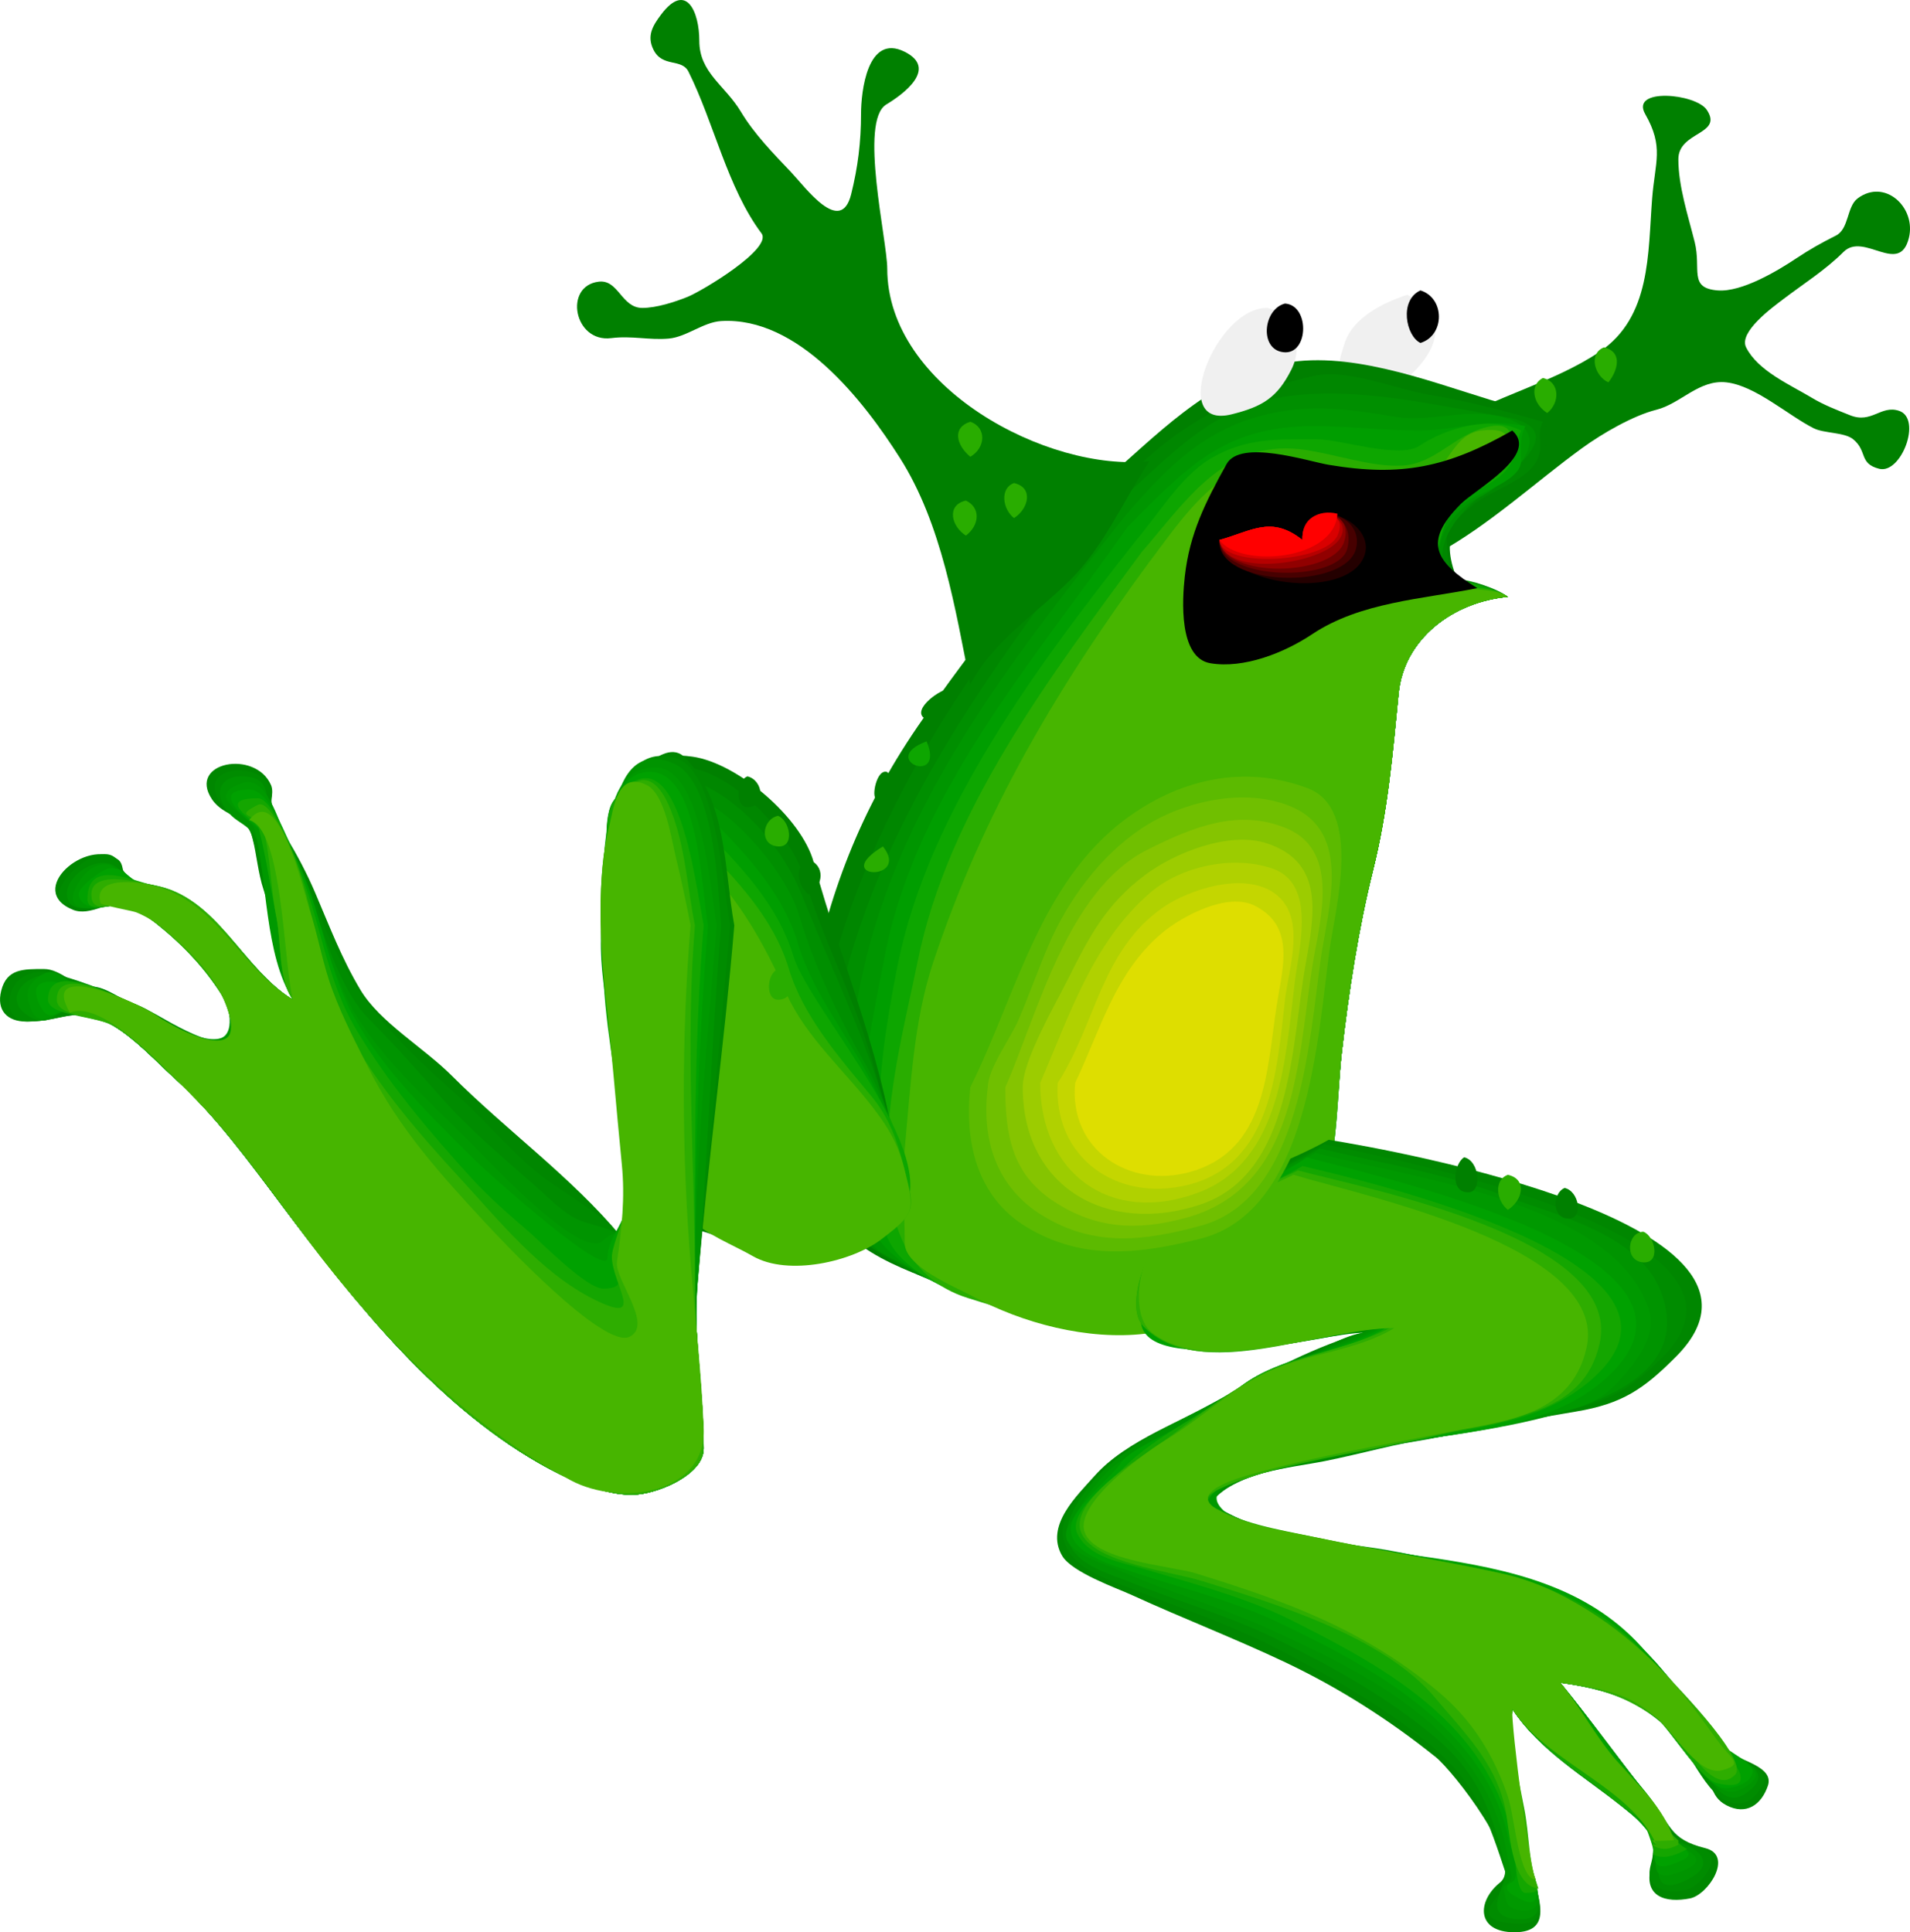 <?xml version="1.0" encoding="UTF-8" standalone="no"?>
<!-- Generator: Adobe Illustrator 12.0.0, SVG Export Plug-In . SVG Version: 6.00 Build 51448)  -->
<svg
    xmlns:inkscape="http://www.inkscape.org/namespaces/inkscape"
    xmlns:rdf="http://www.w3.org/1999/02/22-rdf-syntax-ns#"
    xmlns="http://www.w3.org/2000/svg"
    xmlns:cc="http://web.resource.org/cc/"
    xmlns:dc="http://purl.org/dc/elements/1.1/"
    xmlns:sodipodi="http://sodipodi.sourceforge.net/DTD/sodipodi-0.dtd"
    xmlns:svg="http://www.w3.org/2000/svg"
    xmlns:ns1="http://sozi.baierouge.fr"
    xmlns:xlink="http://www.w3.org/1999/xlink"
    id="Layer_1"
    style="enable-background:new 0 0 407.977 412.769"
    space="preserve"
    sodipodi:docname="rana01_architetto_franc_03r.svg"
    viewBox="0 0 407.977 412.769"
    sodipodi:version="0.32"
    version="1.1"
    inkscape:output_extension="org.inkscape.output.svg.inkscape"
    inkscape:version="0.45.1"
    sodipodi:docbase="/Users/johnolsen/Desktop/openclipart-0.20-pre/recovered-zerobyte-files/animals"
  >
  <sodipodi:namedview
      id="base"
      bordercolor="#666666"
      inkscape:pageshadow="2"
      inkscape:window-width="787"
      pagecolor="#ffffff"
      inkscape:zoom="0.87215849"
      inkscape:window-x="22"
      borderopacity="1.0"
      inkscape:current-layer="Layer_1"
      inkscape:cx="203.98849"
      inkscape:cy="206.38451"
      inkscape:window-y="29"
      inkscape:window-height="510"
      inkscape:pageopacity="0.0"
  />
  <g
      id="g3"
    >
    <path
        id="path5"
        style="fill-rule:evenodd;clip-rule:evenodd;stroke-width:0;stroke-miterlimit:10;fill:#F0F0F0"
        d="m300.61 62.973c-5.029 1.626-11.56 4.812-13.362 10.23-1.162 3.494-5.495 17.774 3.771 13.795 8.34-3.579 24.27-16.347 9.59-24.025"
    />
    <path
        id="path7"
        style="clip-rule:evenodd;fill-rule:evenodd"
        d="m303.41 62.038c5.26 1.628 5.258 9.595 0 11.224-3.11-1.474-4.6-9.133 0-11.224"
    />
    <path
        id="path9"
        style="fill:#008000;clip-rule:evenodd;fill-rule:evenodd"
        d="m309.02 91.031c10.239-6.48 22.717-9.17 32.674-15.899 10.982-7.422 10.281-20.935 11.202-32.735 0.612-7.854 2.555-10.956-1.478-18.025-3.258-5.71 10.822-4.411 13.165-0.888 3.544 5.328-6.086 4.547-6.086 10.53 0 5.8 2.088 12.07 3.493 17.702 1.45 5.811-1.369 9.829 4.909 10.323 5.163 0.406 12.823-4.2 16.909-6.929 2.742-1.831 5.401-3.312 8.355-4.792 2.798-1.401 2.287-6.172 4.609-7.921 5.808-4.374 12.595 1.904 10.96 8.452-2.03 8.134-9.61-1.388-13.968 2.979-3.874 3.881-8.602 6.832-12.862 10.08-2.244 1.711-9.57 7.013-7.936 10.288 2.504 5.016 9.406 7.992 14.003 10.756 2.622 1.577 5.373 2.62 8.213 3.758 4.625 1.854 6.566-2.252 10.459-0.952 4.975 1.661 0.457 13.56-4.236 12.383-4.383-1.098-2.479-3.776-5.566-6.304-1.871-1.532-6.182-1.226-8.437-2.355-5.437-2.724-12.431-9.096-18.636-9.803-5.831-0.664-9.764 4.549-14.972 5.854-4.987 1.249-11.663 5.139-15.836 8.176-10.141 7.38-19.687 16.305-30.808 22.447 0.03-8.74-0.1-18.656 1.9-27.129"
    />
    <path
        id="path11"
        style="fill:#008000;clip-rule:evenodd;fill-rule:evenodd"
        d="m235.26 103.19c11.439-9.824 22.651-21.983 37.964-25.391 14.328-3.189 31.182 3.343 45.122 7.621 5.827 1.788 12.137 1.439 12.137 7.95 0 6.065-4.972 8.568-10.234 11.206-7.883 3.952-12.687 8.287-9.662 17.378 0.909 2.732 8.936 4.144 11.494 5.554-11.757 1.045-22.207 9.036-23.338 20.576-1.252 12.782-2.314 25.171-5.434 37.67-3.149 12.62-5.218 26.094-6.703 39.024-0.638 5.556-0.659 10.969-1.916 16.424-1.31 5.684-1.539 16.745-5.587 21.09-9.688 10.398-18.693 19.538-33.988 19.538-14.372 0-27.878-1.307-41.386-6.57-11.654-4.541-25.915-8.746-28.493-22.182-2.632-13.714-4.831-26.805-2.286-40.835 3.793-20.906 10.833-39.143 22.941-56.873 12.34-18.05 26.29-34.69 39.38-52.18"
    />
    <path
        id="path13"
        style="fill:#008700;clip-rule:evenodd;fill-rule:evenodd"
        d="m237.13 106c12.107-14.155 25.51-21.682 43.565-25.703 7.209-1.606 17.317 2.822 24.643 4.045 8.35 1.394 16.088 3.432 24.214 5.757-1.356 2.471 0.021 4.876-0.935 7.482-1.866 5.092-9.836 6.883-14.002 10.289-1.767 1.444-5.602 4.568-5.602 6.824 0 1.617 0.28 9.076 2.334 9.076 2.612 0 8.778 2.078 10.735 3.741-11.757 1.045-22.207 9.036-23.338 20.576-1.252 12.782-2.314 25.171-5.434 37.67-3.149 12.62-5.218 26.094-6.703 39.024-0.638 5.556-0.659 10.969-1.916 16.424-1.31 5.684-1.539 16.745-5.587 21.09-9.788 10.507-18.469 19.016-33.746 19.78-14.045 0.703-26.541-0.726-39.762-5.877-12.997-5.063-25.094-9.592-27.991-24.108-2.585-12.951-4.585-26.168-1.46-39.318 9.95-41.82 33.71-74.31 60.99-106.76"
    />
    <path
        id="path15"
        style="fill:#008F00;clip-rule:evenodd;fill-rule:evenodd"
        d="m238.07 107.87c12.269-10.538 20.446-21.15 37.498-23.285 15.105-1.892 30.723 1.94 45.646 4.433 15.119 2.525 1.374 12.164-4.761 16.774-4.683 3.519-11.732 11.52-6.5 17.978 1.837 2.268 9.13 1.557 12.136 3.741-11.757 1.045-22.207 9.036-23.338 20.576-1.252 12.782-2.314 25.171-5.434 37.67-3.149 12.62-5.218 26.094-6.703 39.024-0.638 5.556-0.659 10.969-1.916 16.424-1.336 5.801-1.563 16.518-5.519 21.09-9.367 10.83-17.6 19.016-32.882 19.78-14.682 0.735-27.146-1.57-41.112-6.236-6.645-2.22-11.896-5.134-17.98-8.689-6.862-4.01-6.5-9.378-7.343-16.417-1.472-12.288-3.375-25.716-0.487-37.869 9.69-40.83 33.97-71.98 58.68-104.98"
    />
    <path
        id="path17"
        style="fill:#009600;clip-rule:evenodd;fill-rule:evenodd"
        d="m239.93 110.67c10.297-12.037 19.298-21.006 35.646-23.053 7.62-0.954 14.8 0.144 22.293 1.396 7.896 1.318 15.422-2.031 23.279 0.146 12.159 3.369 1.636 13.677-5.636 17.32-5.591 2.801-11.503 11.261-5.566 17.285 2.559 2.596 8.878 1.374 12.136 3.741-11.757 1.045-22.207 9.036-23.338 20.576-1.252 12.782-2.314 25.171-5.434 37.67-3.149 12.62-5.218 26.094-6.703 39.024-0.638 5.556-0.659 10.969-1.916 16.424-1.336 5.801-1.563 16.518-5.519 21.09-9.037 10.447-17.651 19.974-32.438 20.754-14.76 0.778-27.34-2.095-41.245-7.011-5.843-2.066-11.029-5.064-16.49-8.011-6.192-3.341-5.752-11.184-6.485-17.06-1.641-13.157-1.546-26.114 0.938-39.187 7.49-39.3 32.31-70.4 56.49-101.09"
    />
    <path
        id="path19"
        style="fill:#009E00;clip-rule:evenodd;fill-rule:evenodd"
        d="m240.86 112.54c12.896-12.917 20.63-21.512 39.778-21.512 7.59 0 14.931 0.936 22.494 0.936 7.892 0 14.394-2.759 22.682-0.936-1.203 2.445-0.933 4.784-0.933 7.482 0 4.666-10.814 7.094-13.797 10.081-4.856 4.865-5.505 11.602-0.207 15.172 3.263 2.199 7.733 1.22 11.202 3.741-11.757 1.045-22.207 9.036-23.338 20.576-1.252 12.782-2.314 25.171-5.434 37.67-3.149 12.62-5.218 26.094-6.703 39.024-1.229 10.704-0.705 29.173-7.512 37.697-9.454 11.842-17.881 19.855-33.76 20.693-14.796 0.78-27.406-2.122-41.195-7.302-5.141-1.932-10.849-5.22-14.728-9.106-5.766-5.776-4.46-13.622-5.127-21.633-1.124-13.51 2.136-27.451 4.647-40.664 6.65-34.95 32.24-63.73 51.93-91.92"
    />
    <path
        id="path21"
        style="fill:#0DA600;clip-rule:evenodd;fill-rule:evenodd"
        d="m242.73 115.35c4.611-5.39 9.538-13.591 15.666-17.273 7.622-4.58 14.27-4.238 22.922-4.238 5.043 0 17.588 4.257 21.887 1.386 5.779-3.861 15.258-6.509 21.68-3.256-0.89 2.112-0.803 4.502-1.868 6.547-2.637 5.06-8.127 5.548-12.136 9.353-1.866 1.772-7.163 15.899-1.4 15.899 2.994 0 10.061 1.921 12.603 3.741-11.757 1.045-22.207 9.036-23.338 20.576-1.252 12.782-2.314 25.171-5.434 37.67-3.149 12.62-5.218 26.094-6.703 39.024-1.242 10.816-0.761 28.761-7.365 37.583-3.21 4.288-6.935 12.35-11.926 14.537-7.43 3.257-13.063 5.832-21.047 6.675-14.253 1.503-26.695-2.622-40.262-6.869-4.948-1.549-11.082-5.021-14.399-9.009-5.075-6.102-3.494-14.454-3.832-22.239-0.583-13.422 1.347-26.188 3.958-39.268 6.64-33.22 30.53-64.85 51-90.84"
    />
    <path
        id="path23"
        style="fill:#29AD00;clip-rule:evenodd;fill-rule:evenodd"
        d="m243.67 118.16c9.469-10.841 17.56-24.024 33.919-22.205 6.944 0.772 15.272 3.951 22.095 3.498 6.905-0.458 10.979-6.49 17.702-8.175 6.299-1.579 5.91 2.615 4.702 6.305-1.823 5.572-7.352 6.431-11.409 10.496-3.248 3.254-8.013 12.979-1.66 16.16 4.058 2.033 9.07 0.427 13.069 3.273-11.757 1.045-22.207 9.036-23.338 20.576-1.252 12.782-2.314 25.171-5.434 37.67-3.149 12.62-5.218 26.094-6.703 39.024-1.242 10.816-0.761 28.761-7.365 37.583-3.21 4.288-6.935 12.35-11.926 14.537-7.508 3.291-13.255 5.851-21.318 6.802-13.712 1.617-26.248-2.342-39.259-6.416-27.476-8.603-14.831-51.387-10.761-71.78 6.46-32.32 28.61-61.4 47.7-87.34"
    />
    <path
        id="path25"
        style="fill:#47B500;clip-rule:evenodd;fill-rule:evenodd"
        d="m245.53 120.02c8.823-11.786 17.198-24.748 33.92-21.026 7.141 1.589 14.503 4.191 21.817 4.191 8.003 0 7.821-10.367 15.213-11.223 14.187-1.643-3.296 14.049-6.741 16.351-4.414 2.948-5.041 12.065-1.193 15.917 2.539 2.542 9.992 0.751 13.536 3.273-11.757 1.045-22.207 9.036-23.338 20.576-1.252 12.782-2.314 25.171-5.434 37.67-3.149 12.62-5.218 26.094-6.703 39.024-1.291 11.245-0.937 28.314-7.43 37.779-3.706 5.4-6.654 12.298-12.601 15.276-8.123 4.069-13.055 6.024-21.995 7.079-12.185 1.437-26.202-2.19-36.962-8.07-3.229-1.765-14.368-6.192-14.368-11.26 0-6.79-0.605-13.858 0.037-20.616 1.238-13.019 1.89-26.914 6.053-39.427 10.57-31.8 26.37-58.58 46.17-85.51"
    />
    <path
        id="path27"
        style="clip-rule:evenodd;fill-rule:evenodd"
        d="m323.02 91.967c-13.849 7.922-23.717 9.911-39.15 7.336-4.583-0.765-18.895-5.54-21.876-0.165-4.477 8.07-7.9 14.799-8.921 24.005-0.544 4.903-1.349 17.401 5.474 18.54 7.099 1.186 15.702-2.175 21.737-6.208 10.323-6.896 23.784-7.506 35.268-9.838-8.86-5.547-11.765-9.726-3.529-17.975 3.18-3.19 16.84-10.486 11-15.693"
    />
    <path
        id="path29"
        style="clip-rule:evenodd;fill-rule:evenodd"
        d="m260.47 115.35c7.031-1.947 11.028-5.274 17.737 0-0.477-10.736 16.49-4.032 14.003 3.741-3.56 11.14-30.19 6.67-31.74-3.74"
    />
    <path
        id="path31"
        style="fill:#240000;clip-rule:evenodd;fill-rule:evenodd"
        d="m260.47 115.35c7.031-1.947 11.028-5.274 17.737 0-0.472-10.636 16.563-4.258 13.069 3.741-4.01 9.18-29.37 6.13-30.81-3.74"
    />
    <path
        id="path33"
        style="fill:#470000;clip-rule:evenodd;fill-rule:evenodd"
        d="m260.47 115.35c7.031-1.947 11.028-5.274 17.737 0-0.404-9.119 13.42-6.089 11.445 1.836-2.22 8.89-29.79 8.31-29.19-1.84"
    />
    <path
        id="path35"
        style="fill:#6B0000;clip-rule:evenodd;fill-rule:evenodd"
        d="m260.47 115.35c7.031-1.947 11.028-5.274 17.737 0-0.373-8.417 11.766-6.942 9.578 1.836-1.84 7.36-27.27 6.96-27.32-1.84"
    />
    <path
        id="path37"
        style="fill:#910000;clip-rule:evenodd;fill-rule:evenodd"
        d="m260.47 115.35c7.031-1.947 11.028-5.274 17.737 0-0.35-7.889 11.4-7.139 8.869 0.467-2.44 7.31-25.63 7.92-26.61-0.47"
    />
    <path
        id="path39"
        style="fill:#B50000;clip-rule:evenodd;fill-rule:evenodd"
        d="m260.47 115.35c7.031-1.947 11.028-5.274 17.737 0-0.381-8.593 11.583-5.715 7.918-0.208-3.61 5.42-24.53 8.45-25.66 0.21"
    />
    <path
        id="path41"
        style="fill:#D90000;clip-rule:evenodd;fill-rule:evenodd"
        d="m260.47 115.35c7.031-1.947 11.028-5.274 17.737 0-0.317-7.161 10.4-7.306 7.469-0.936-2.7 5.86-24.62 7.02-25.21 0.94"
    />
    <path
        id="path43"
        style="fill:#FF0000;clip-rule:evenodd;fill-rule:evenodd"
        d="m260.47 115.35c7.031-1.947 11.028-5.274 17.737 0-0.194-4.375 3.359-6.62 7.469-5.612-0.58 10-20.69 11.67-25.21 5.61"
    />
    <path
        id="path45"
        style="fill-rule:evenodd;clip-rule:evenodd;stroke-width:0;stroke-miterlimit:10;fill:#F0F0F0"
        d="m270.74 65.779c-11.023-0.234-21.509 26.198-7.64 22.724 6.513-1.631 9.721-3.507 12.758-9.595 2.54-5.097 0.78-11.499-5.12-13.129"
    />
    <path
        id="path47"
        style="fill:#008000;clip-rule:evenodd;fill-rule:evenodd"
        d="m245.53 98.514c-21.776 2.422-56.014-15.888-56.014-41.118 0-6.052-6.074-31.549-0.203-35.078 3.674-2.208 11.077-7.676 3.938-11.253-7.975-3.996-9.336 8.502-9.336 13.285 0 5.932-0.665 11.367-2.108 17.147-2.236 8.957-9.796-1.509-12.828-4.711-3.768-3.979-7.873-8.155-10.708-12.889-3.423-5.717-8.897-8.353-8.897-15.169 0-6.178-2.79-12.796-8.195-5.577-1.764 2.355-3.065 4.529-1.591 7.482 1.924 3.854 6.019 1.771 7.469 4.676 5.474 10.966 8.31 24.808 15.595 34.536 2.44 3.259-12.707 12.339-15.802 13.579-2.782 1.115-6.644 2.355-9.646 2.355-4.469 0-5.089-6.111-9.302-5.611-7.558 0.897-5.314 13.058 2.645 12.062 4.447-0.557 8.09 0.468 12.293 0.097 3.797-0.335 7.401-3.516 11.202-3.741 16.488-0.977 30.412 17.015 38.189 29.256 8.963 14.11 11.816 32.303 15.025 48.372 4.779-9.203 14.299-15.263 21.471-22.447 7.15-7.16 11.25-16.89 16.8-25.246"
    />
    <path
        id="path49"
        style="fill:#008700;clip-rule:evenodd;fill-rule:evenodd"
        d="m283.81 243.48c14.516 2.327 102.31 18.154 74.16 46.355-6.865 6.879-11.405 10.04-21.338 11.698-9.667 1.614-19.231 3.335-28.82 5.357-7.906 1.667-16.109 2.318-23.901 4.401-7.04 1.881-20.814 3.39-25.307 9.815 13.269 8.865 33.297 9.179 48.89 12.107 16.904 3.175 33.97 8.56 45.867 21.563 5.437 5.942 10.162 14.799 16.337 19.643 2.276 1.785 9.251 3.057 7.935 7.014-1.348 4.054-4.608 6.432-8.867 4.209-3.843-2.006-2.816-5.441-5.378-8.522-2.783-3.347-5.105-6.837-8.593-9.456-7.318-5.498-12.159-6.873-21.506-8.21 6.517 7.952 12.584 16.458 19.021 24.522 4.763 5.966 4.158 8.873 11.943 10.823 6.107 1.53 0.627 9.952-3.234 10.726-5.276 1.058-9.962-0.359-8.401-6.617 1.676-6.723-0.877-8.766-6.055-12.916-8.192-6.565-17.642-11.966-23.543-20.927-0.809 10.65 2.339 24.809 4.426 35.265 0.986 4.941 4.523 12.436-3.958 12.436-8.201 0-8.037-6.653-3.064-10.639 5.315-4.258-10.081-23.84-13.74-26.773-9.935-7.962-20.604-14.774-32.07-20.215-10.802-5.125-21.954-9.417-32.813-14.39-3.393-1.554-12.871-4.874-14.937-8.418-3.734-6.408 3.225-12.871 6.922-17.036 6.936-7.816 19.117-11.713 28.087-17.103 8.976-5.394 19.721-10.778 29.406-13.561-12.199 0-47.841 12.744-47.61-7.482 0.22-20.57 25.35-25.2 40.13-33.67"
    />
    <path
        id="path51"
        style="fill:#008C00;clip-rule:evenodd;fill-rule:evenodd"
        d="m282.88 244.42c13.629 2.969 98.579 19.086 72.293 45.421-7.184 7.197-11.338 9.368-21.391 11.737-9.299 2.191-18.401 4.106-27.833 5.599-7.756 1.228-15.275 3.397-22.969 4.939-7.369 1.476-19.535 2.326-24.373 8.997 13.269 8.865 33.297 9.179 48.89 12.107 16.904 3.175 33.97 8.56 45.867 21.563 5.609 6.132 10.232 14.176 16.337 19.643 1.567 1.404 8.384 3.779 7.002 6.546-1.503 3.01-4.186 5.367-7.935 3.741-5.285-2.293-8.571-12.986-13.971-17.043-7.318-5.498-12.159-6.873-21.506-8.21 6.517 7.952 12.584 16.458 19.021 24.522 4.388 5.497 4.099 8.816 11.107 10.823 5.246 1.501-0.149 8.118-3.09 8.854-4.26 1.067-9.201-0.12-7.71-5.353 1.796-6.304-1.233-8.445-6.055-12.31-8.192-6.565-17.642-11.966-23.543-20.927-0.809 10.65 2.339 24.809 4.426 35.265 1.056 5.287 4.226 11.39-4.426 10.564-11.236-1.071-0.081-6.788-1.141-9.976-4.099-12.323-6.462-20.036-16.597-28.371-9.84-8.093-20.441-14.027-31.81-20.021-10.564-5.57-22.086-9.247-33.16-13.684-5.281-2.116-11.699-4.176-13.207-10.219-1.285-5.149 5.745-12.074 9.094-14.998 8.001-6.985 18.864-11.179 28.007-16.836 4.904-3.034 9.903-4.493 14.971-7.032 3.439-1.723 9.267-5.153 13.035-5.126-11.5 0-48.544 12.378-48.544-6.605-0.01-21.94 24.08-24.13 39.2-33.6"
    />
    <path
        id="path53"
        style="fill:#009400;clip-rule:evenodd;fill-rule:evenodd"
        d="m281.94 245.35c12.782 3.048 26.575 5.308 38.896 9.937 11.224 4.216 29.281 8.224 33.973 20.755 10.373 27.706-45.603 29.507-61.651 33.29-7.093 1.671-14.188 3.262-21.312 4.791-3.313 0.712-16.823 4.595-11.274 8.302 10.043 6.71 25.977 6.716 37.719 9.068 13.438 2.692 27.185 4.379 39.211 11.407 12.909 7.545 20.606 16.967 29.385 28.959 2.584 3.53 11.994 5.52 7.477 10.042-6.115 6.121-9.142-2.569-12.361-6.441-8.782-10.562-15.122-14.061-28.717-16.005 5.647 6.892 10.886 14.331 16.455 21.308 1.846 2.313 6.803 12.022 8.692 12.653 4.79 1.601 8.296 4.953 1.927 8.128-8.287 4.131-5.516-3.678-6.536-7.484-1.287-4.801-6.887-7.764-10.473-10.638-7.234-5.799-15.095-10.399-20.334-18.355-0.809 10.65 2.339 24.809 4.426 35.265 0.751 3.761 3.745 10.207-3.491 9.629-8.181-0.654-1.67-7.521-2.353-10.599-2.586-11.663-5.684-20.431-15.035-28.235-10.306-8.601-21.246-14.655-33.2-20.645-10.19-5.105-21.53-8.33-32.119-12.572-4.904-1.965-11.815-3.704-13.208-9.284-1.164-4.662 5.122-12.157 8.16-14.998 7.357-6.88 18.643-11.209 27.277-16.397 9.405-5.651 19.78-8.575 29.669-13.532-11.356 1.626-49.478 12.768-49.478-5.67-0.03-21.65 23.41-23.41 38.24-32.7"
    />
    <path
        id="path55"
        style="fill:#009900;clip-rule:evenodd;fill-rule:evenodd"
        d="m281.01 246.29c20.5 5.405 63.545 10.461 71.157 33.358 1.889 5.681-2.691 11.287-6.275 15.275-5.16 5.743-9.988 6.196-17.716 7.562-13.94 2.464-27.647 5.824-41.58 8.287-5.86 1.036-12.078 1.922-17.722 3.793-7.502 2.487-13.004 4.72-5.251 9.899 8.655 5.783 27.562 5.607 37.821 7.663 13.96 2.797 26.674 5.291 39.123 12.566 12.257 7.163 19.67 18.08 27.958 29.403 2.048 2.798 10.775 3.634 3.973 7.808-5.508 3.379-8.634-4.205-11.65-7.833-8.275-9.951-14.848-12.796-27.56-14.613 5.647 6.892 10.886 14.331 16.455 21.308 2.814 3.525 4.989 9.394 7.817 12.361 2.362 2.479 9.173 4.104 0.468 7.016-6.883 2.301-3.214-4.43-4.64-6.811-2.758-4.605-6.546-7.188-10.765-10.492-7.049-5.521-14.546-10.089-19.604-17.771-0.749 9.869 2.043 23.325 3.977 33.013 0.709 3.552 4.11 10.69-2.108 10.011-3.547-0.388-3.032-2.133-3.735-4.677-0.191-0.691 1.979-1.305 1.729-2.563-0.415-2.078-0.829-4.157-1.244-6.236-4.94-24.751-29.047-36.825-49.963-46.383-10.938-4.998-22.371-8.194-33.296-13.06-2.972-1.322-13.157-4.149-10.144-9.182 2.917-4.873 6.213-10.569 10.973-13.749 8.47-5.658 17.792-10.032 25.967-16.178 8.397-6.313 19.931-6.961 28.906-12.366-9.334 1.336-50.412 11.981-50.412-3.741-0.02-23.46 21.01-23.46 37.32-33.67"
    />
    <path
        id="path57"
        style="fill:#00A100;clip-rule:evenodd;fill-rule:evenodd"
        d="m279.14 247.22c14.023 3.903 90.688 20.443 65.195 45.981-11.809 11.83-29.917 12.316-45.897 15.141-9.086 1.606-36.463 3.54-40.771 12.764 27.562 15.784 69.525 5.072 92.773 30.482 5.993 6.552 11.197 13.099 16.446 20.27 1.267 1.73 7.409 4.747 7.477 6.302 0.119 2.76-4.539 4.201-6.536 3.74-4.188-0.967-10.453-11.81-14.004-14.964-6.306-5.603-12.197-6.29-20.538-7.482 5.528 6.746 10.08 13.976 15.872 20.577 3.188 3.635 6.128 7.398 7.917 11.88 1.372 3.438 7.35 3.906 0.018 6.356-5.645 1.886-2.787-3.405-4.668-6.547-2.247-3.752-6.365-6.192-9.803-8.885-7.049-5.521-14.546-10.089-19.604-17.771-0.749 9.869 2.043 23.325 3.977 33.013 0.456 2.287 3.549 10.509-2.108 7.673-1.473-0.738-4.717-2.315-1.867-3.741 2.028-1.015-0.385-7.068-0.796-9.128-4.753-23.8-29.467-36.959-49.269-46.355-10.034-4.763-21.123-7.416-31.623-10.923-3.867-1.291-12.482-3.715-12.603-8.884-0.104-4.464 8.389-10.734 10.72-14.237 1.807-2.717 9.455-5.936 12.415-7.714 4.587-2.756 9.028-5.488 13.309-8.706 8.65-6.503 20.604-6.803 29.839-12.366-7.01 0-51.345 11.653-51.345-1.813 0-9.538 0.831-18.249 10.234-22.955 8.68-4.34 17.11-5.89 25.23-11.7"
    />
    <path
        id="path59"
        style="fill:#14A600;clip-rule:evenodd;fill-rule:evenodd"
        d="m278.21 249.09c13.361 3.151 87.197 20.205 63.329 44.112-11.31 11.329-27.847 11.888-43.135 14.76-8.555 1.606-37.23 4.461-40.733 13.145 28.16 16.127 67.308 5.702 92.042 30.482 6.507 6.521 11.731 12.828 17.178 20.27 1.79 2.445 10.137 11.343 0.007 9.107-3.673-0.811-10.041-11.338-13.07-14.029-6.306-5.603-12.197-6.29-20.538-7.482 4.978 6.074 8.386 13.077 14.004 18.706 4.576 4.584 7.882 14.096 13.07 16.834-2.154 1.213-5.271 2.554-7.47 0.937 1.222 0.898-1.362-5.707-1.429-5.817-1.304-2.177-4.496-3.796-6.506-5.406-7.719-6.187-16.365-11.178-21.938-19.642-0.749 9.869 2.043 23.325 3.977 33.013 0.978 4.896 3.142 6.27-1.175 6.27-2.206 0-2.126-9.115-2.663-11.535-5.461-24.606-26.774-36.412-47.438-46.764-9.581-4.801-20.509-7.629-30.739-10.704-5.22-1.568-12.276-2.532-14.833-7.655-2.286-4.579 7.085-11.358 9.784-14.064 7.087-7.101 17.142-11.474 25.241-17.563 9.04-6.796 21.284-6.648 30.772-12.366-15.03 0-39.581 11.788-51.695-0.351-4.545-4.555 1.857-20.456 7.162-22.581 9.19-3.67 18.2-6.74 26.81-11.67"
    />
    <path
        id="path61"
        style="fill:#2EAD00;clip-rule:evenodd;fill-rule:evenodd"
        d="m277.27 250.03c15.075 4.03 69.392 14.509 64.415 36.945-3.33 15.015-18.646 15.66-31.15 18.792-12.457 3.12-25.204 4.911-37.674 8.032-1.73 0.434-18.999 5.135-14.517 7.702 7.076 4.052 14.038 5.079 22.048 6.768 12.605 2.658 25.35 4.635 37.955 7.34 13.197 2.833 25.049 9.663 34.541 19.174 3.895 3.901 20.806 21.007 17.737 24.318-4.706 5.079-11.309-8.03-14.038-10.081-8.158-6.129-12.882-8.07-23.305-9.561 4.566 5.572 7.572 12.262 12.721 17.42 4.582 4.591 8.332 12.871 12.485 16.249v0.936c-1.924 1.111-3.922 1.237-5.602 0h0.934c-5.631-12.532-23.094-17.281-30.807-28.993-0.503 6.622 1.262 14.729 2.559 21.234 1.14 5.714 0.862 11.985 3.042 17.112-6.114-0.678-6.046-13.01-7.273-17.927-2.345-9.396-8.706-15.503-14.646-22.642-11.004-13.229-34.225-20.267-50.069-25.149-6.684-2.06-22.451-3.795-25.55-10.005-3.401-6.814 12.892-16.542 17.253-19.676 7.212-5.182 14.438-11.237 22.405-14.965 8.44-3.949 17.896-5.135 26.14-9.353-15.156 0-40.389 11.915-52.629-0.351-4.582-4.593 1.934-20.084 6.92-22.581 8.29-4.16 17.62-6.49 26.12-10.75"
    />
    <path
        id="path63"
        style="fill:#47B500;clip-rule:evenodd;fill-rule:evenodd"
        d="m276.34 250.96c14.479 4.463 67.344 15.315 62.548 36.942-3.379 15.243-19.06 15.885-31.845 18.447-12.665 2.538-25.391 4.634-37.863 8.04-3.435 0.938-15.954 4.171-9.211 8.032 6.61 3.786 14.128 4.512 21.56 6.079 13.026 2.747 26.194 4.819 39.222 7.616 12.719 2.73 24.79 11.292 33.799 20.318 4.722 4.73 8.384 10.018 12.339 15.421 2.838 3.877 5.752 5.045 0.94 6.302-4.896 1.279-9.816-7.503-14.004-11.224-6.306-5.603-12.197-6.29-20.538-7.482 4.4 5.369 7.521 11.574 12.137 16.835 4.593 5.234 10.063 9.924 12.136 16.834-1.409 0.021-3.268 0.274-4.668 0 0.312 0.312 0.622 0.624 0.934 0.936-5.631-12.532-23.094-17.281-30.807-28.993-0.271 3.575 3.935 36.478 5.134 36.478-3.853 0-4.505-13.157-6.067-17.771-3.055-9.021-7.7-16.406-14.937-22.446-15.894-13.267-32.271-19.229-51.813-25.253-5.242-1.616-22.548-2.688-23.806-9.353-1.155-6.118 12.883-16.349 17.533-19.145 7.452-4.48 13.997-10.934 21.676-14.526 8.543-3.997 19.145-4.466 27.073-9.353-14.347 0-39.83 10.54-51.813 0.935-5.466-4.382-2.066-19.772 4.236-22.932 8.49-4.28 17.47-6.44 26.11-10.77"
    />
    <path
        id="path65"
        style="fill:#008000;clip-rule:evenodd;fill-rule:evenodd"
        d="m130.71 182.69c0-12.105 2.3-23.188 17.271-21.044 9.492 1.359 23.225 12.984 25.828 22.549 6.14 22.564 15.825 43.682 17.95 67.079 0.658 7.246-0.929 7.646-6.551 12.338-4.802 4.008-8.949 7.143-15.565 5.817-5.573-1.116-10.637-2.84-15.848-5.077-2.96-1.271-6.241-1.964-9.323-2.891-1.131-0.34-0.881-4.898-1.175-6.373-2.354-11.794-4.798-24.017-6.287-35.94-0.809-6.483-1.567-12.795-3.032-19.154-1.25-5.4-0.79-12.55-3.27-17.32"
    />
    <path
        id="path67"
        style="fill:#008700;clip-rule:evenodd;fill-rule:evenodd"
        d="m130.71 182.69c0-13.574 2.425-22.309 17.91-18.429 9.562 2.396 20.552 14.378 23.374 23.798 3.428 11.442 8.888 21.963 12.655 33.289 3.792 11.396 5.789 22.037 8.125 33.74 1.887 9.447-18.719 15.272-25.655 14.115-5.268-0.878-9.939-4.172-14.938-6.078-8.417-3.21-7.509-2.526-9.335-10.757-2.456-11.07-4.34-22.791-5.837-34.037-0.844-6.343-1.695-12.554-3.032-18.806-1.07-5.12-0.8-12.28-3.24-16.82"
    />
    <path
        id="path69"
        style="fill:#008F00;clip-rule:evenodd;fill-rule:evenodd"
        d="m130.71 182.69c0-13.578 4.671-21.376 18.925-15.257 9.174 3.939 17.818 14.228 21.494 23.432 8.511 21.312 19.848 42.437 21.944 65.543 0.658 7.257-19.622 15.066-25.896 12.971-5.625-1.879-10.403-3.5-15.346-6.802-2.101-1.402-4.92-2.019-7.274-2.902-1.074-0.403-1.437-6.4-1.71-7.774-2.199-11.014-4.355-22.442-5.837-33.569-0.844-6.343-1.695-12.554-3.032-18.806-1.09-5.13-0.82-12.29-3.26-16.83"
    />
    <path
        id="path71"
        style="fill:#009600;clip-rule:evenodd;fill-rule:evenodd"
        d="m130.71 182.69c0-13.936 4.913-18.066 17.992-12.451 8.549 3.671 19.321 16.4 21.944 25.163 3.403 11.368 8.708 22.306 14.591 32.615 2.375 4.162 12.532 27.042 7.468 30.847-8.21 6.168-17.565 13.486-28.387 9.871-5.185-1.732-10.056-4.103-14.937-6.547-6.7-3.356-5.414-5.701-6.985-12.781-2.383-10.744-4.272-22.26-5.636-33.186-1.18-9.62-1.47-25.06-6.03-33.53"
    />
    <path
        id="path73"
        style="fill:#009E00;clip-rule:evenodd;fill-rule:evenodd"
        d="m130.71 182.69c0-5.916-0.813-11.084 5.325-13.545 3.365-1.349 11.328 1.235 13.83 3.742 8.287 8.301 17.083 17.026 20.521 28.509 3.306 11.043 10.842 19.855 15.957 30.102 3.542 7.095 11.448 24.147 4.542 29.527-9.999 7.79-17.983 10.268-30.36 6.133-4.909-1.64-9.977-4.642-14.411-7.307-3.375-2.028-3.438-9.485-4.201-13.562-1.9-10.156-3.789-20.522-5.152-30.761-1.27-9.46-1.59-24.53-6.06-32.83"
    />
    <path
        id="path75"
        style="fill:#0DA600;clip-rule:evenodd;fill-rule:evenodd"
        d="m130.71 182.69c0-13.242 10.436-14.797 19.432-5.785 7.897 7.912 16.044 16.385 19.311 27.296 3.594 12.008 35.515 45.853 21.433 56.823-9.611 7.488-19.092 10.924-30.801 5.894-4.15-1.783-9.043-3.716-12.57-6.601-4.743-3.879-4.103-7.459-5.463-14.271-2.001-10.023-3.942-20.39-5.29-30.518-1.26-9.46-1.58-24.53-6.05-32.83"
    />
    <path
        id="path77"
        style="fill:#29AD00;clip-rule:evenodd;fill-rule:evenodd"
        d="m130.71 182.69c0-13.879 10.635-10.857 18.498-2.979 7.897 7.913 16.043 16.385 19.311 27.296 2.997 10.007 10.857 19.042 17.495 27.019 3.87 4.651 5.608 9.447 7.05 15.225 1.92 7.691 3.113 9.313-3.034 14.103-8.222 6.406-19.062 8.641-28.946 4.396-4.961-2.131-10.814-4.217-14.505-8.365-3.392-3.813-3.275-7.755-4.529-13.405-2.193-9.891-3.953-20.408-5.29-30.449-1.26-9.49-1.58-24.56-6.05-32.86"
    />
    <path
        id="path79"
        style="fill:#47B500;clip-rule:evenodd;fill-rule:evenodd"
        d="m130.71 182.69c-2.225-16.334 13.869-3.876 19.137 1.403 8.167 8.182 13.511 17.714 18.17 28.214 4.107 9.256 12.64 16.624 18.706 24.63 3.333 4.398 5.23 7.748 6.535 13.092 2.164 8.863 2.116 9.16-4.869 14.604-6.311 4.917-20.041 8.017-27.552 3.715-4.374-2.504-9.774-4.474-13.324-8.028-4.437-4.442-4.212-8.944-5.463-15.208-2.001-10.024-3.942-20.39-5.29-30.518-1.24-9.21-1.71-23.81-6.06-31.89"
    />
    <path
        id="path81"
        style="fill:#008700;clip-rule:evenodd;fill-rule:evenodd"
        d="m156.85 197.65c-2.127 25.558-5.71 50.888-7.836 76.434-1.02 12.256 1.301 23.434 1.301 35.332 0 5.469-9.086 9.307-14.004 9.821-5.898 0.617-13.771-2.683-18.933-5.44-23.257-12.425-41.519-35.406-57.139-56.271-6.985-9.33-14.26-19.286-22.885-27.141-3.971-3.616-8.452-8.472-13.07-11.224-7.915-4.717-10.641-0.936-18.671-0.936-4.048 0-6.414-2.355-5.36-6.582 1.186-4.751 4.766-4.642 9.152-4.642 3.639 0 6.182 3.741 10.176 3.741 3.101 0 6.754 3.067 9.647 4.226 4.868 1.951 17.96 12.521 20.262 4.192 1.694-6.13-8.869-16.087-12.866-19.29-2.064-1.655-7.082-6.414-9.54-6.898-3.678-0.725-7.81 2.857-11.479 1.386-10.252-4.11 2.79-15.518 9.612-10.739 1.655 1.16 0.448 4.474 2.888 4.823 2.089 0.299 4.484 0.273 6.389 1.227 3.306 1.656 7.48 3.256 10.123 5.904 5.526 5.537 11.31 14.033 17.942 17.976-3.457-7.399-3.681-15.739-6.244-23.441-1.197-3.599-1.483-7.519-2.401-11.199-1.219-4.885-6.101-4.351-8.644-8.175-5.29-7.954 9.305-10.702 12.62-3.014 0.795 1.843-0.582 4.611 0 6.547 0.47 1.565 2.365 3.014 3.238 4.472 2.301 3.841 4.386 7.741 6.15 11.862 3.086 7.211 5.663 14.095 9.721 20.872 4.134 6.903 13.532 12.332 19.518 18.327 11.637 11.658 25.556 21.631 36.059 34.254 5.891-5.373 0.24-30.239-0.934-37.879-2.076-13.513-1.868-25.349-1.868-38.78 0-3.803-1.156-13.542 1.417-16.488 2.216-2.537 10.416-13.777 15.036-9.15 9.08 9.12 8.42 23.86 10.61 35.89"
    />
    <path
        id="path83"
        style="fill:#008C00;clip-rule:evenodd;fill-rule:evenodd"
        d="m155.91 197.65c-2.119 25.473-4.779 50.926-6.902 76.434-1.02 12.256 1.301 23.434 1.301 35.332 0 5.469-9.086 9.307-14.004 9.821-5.898 0.617-13.771-2.683-18.933-5.44-23.257-12.425-41.519-35.406-57.139-56.271-6.985-9.33-14.26-19.286-22.885-27.141-3.971-3.616-8.452-8.472-13.07-11.224-7.897-4.707-10.429-0.936-18.395-0.936-6.728 0-4.658-12.749 5.324-10.288 7.116 1.755 14.728 5.02 21.472 8.417 3.005 1.514 18.582 11.708 16.562 1.594-1.583-7.922-8.08-14.436-14.228-19.363-1.81-1.45-5.902-5.106-7.935-5.612-3.871-0.963-8.597 1.084-12.793 0.243-6.865-1.377 8.183-16.467 11.41-8.383 2.238 5.606 15.138 6.956 20.521 12.349 5.089 5.1 10.227 12.735 16.337 16.368-3.373-7.222-4.159-15.648-5.456-23.441-0.606-3.646-2.276-7.538-3.189-11.199-1.061-4.252-4.557-3.902-6.777-7.24-5.979-8.987 10.753-9.148 10.753-2.137 0 8.229 7.278 16.323 9.977 24.435 5.568 16.731 16.131 27.976 29.163 39.396 5.842 5.12 10.809 11.186 16.701 16.246 5.962 5.12 13.677 8.57 18.844 14.445 6.256-7.304-0.188-27.876-1.524-36.582-2.021-13.159-1.277-25.227-1.277-38.275 0-7.369 0.789-31.928 14.938-27.088 8.43 2.89 9.87 28.18 11.2 35.54"
    />
    <path
        id="path85"
        style="fill:#009400;clip-rule:evenodd;fill-rule:evenodd"
        d="m154.04 197.65c-2.117 25.445-2.922 51.051-5.035 76.434-1.02 12.256 1.301 23.434 1.301 35.332 0 5.469-9.086 9.307-14.004 9.821-5.898 0.617-13.771-2.683-18.933-5.44-23.257-12.425-41.519-35.406-57.139-56.271-6.985-9.33-14.26-19.286-22.885-27.141-3.971-3.616-8.452-8.472-13.07-11.224-1.163-0.693-7.028-3.811-8.402-3.742-3.883 0.194-5.019 4.229-9.335 1.871-7.719-4.218 1.241-11.973 7.935-7.949 5.594 3.361 13.449 3.439 19.173 7.741 5.364 4.032 17.369 9.753 15.144-1.385-1.459-7.305-9.914-14.015-15.383-18.398-1.073-0.859-5.915-4.373-6.953-4.257-1.937 0.216-9.863 2.213-11.514-0.069-3.521-4.87 7.93-13.104 11.652-5.646 1.019 2.042 7.32 2.056 9.819 3.307 3.64 1.823 6.919 3.659 9.802 6.547 5.089 5.1 10.227 12.735 16.337 16.368-3.112-6.662-3.938-14.322-5.135-21.512-0.62-3.724-0.79-8.735-2.334-12.159-1.957-4.338-4.618-3.666-7.019-7.274-2.426-3.646-0.692-7.114 4.219-6.755 6.143 0.45 3.998 5.013 5.601 8.418 3.645 7.744 7.476 14.199 10.269 22.447 2.289 6.757 5.677 15.975 10.619 20.926 5.378 5.389 10.598 11.289 15.659 16.992 6.06 6.829 12.986 12.635 19.846 18.648 2.502 2.194 4.966 4.821 7.817 6.535 3.475 2.088 7.273 1.886 10.475 4.238 5.708-7.662 0.397-25.671-1.037-34.292-2.249-13.515-2.83-26.048-1.764-39.596 0.526-6.684-0.696-33.258 14.003-27.124 8.95 3.71 9.56 26.85 10.26 34.58"
    />
    <path
        id="path87"
        style="fill:#009900;clip-rule:evenodd;fill-rule:evenodd"
        d="m153.11 197.65c-2.103 25.28-4.667 51.077-4.667 76.434 0 12.007 1.868 23.63 1.868 35.332 0 5.469-9.086 9.307-14.004 9.821-5.898 0.617-13.771-2.683-18.933-5.44-23.257-12.425-41.519-35.406-57.139-56.271-6.985-9.33-14.26-19.286-22.885-27.141-3.971-3.616-8.452-8.472-13.07-11.224-1.54-0.918-6.58-3.575-8.402-3.742-2.234-0.204-7.166 4.349-8.868 0.936-1.714-3.437-1.628-5.771 1.607-7.933 3.577-2.388 5.302 1.386 8.194 2.321 6.892 2.229 12.857 5.335 19.604 8.418 6.539 2.988 15.349 6.063 12.136-4.677-2.028-6.78-9.903-12.988-15.141-17.186-1.183-0.947-5.918-4.378-7.107-4.229-1.813 0.228-8.843 2.044-10.426-0.097-1.479-1.999 2.181-6.65 3.734-7.481 5.508-2.947 5.379 2.507 8.49 2.952 17.074 2.442 21.284 17.277 34.454 25.107-6.053-9.678-5.407-25.414-8.161-36.442-0.701-2.809-11.47-6.883-2.575-9.855 5.132-1.715 7.645 8.305 9.306 11.633 5.556 11.131 7.602 23.65 13.099 34.664 5.648 11.316 17.3 21.541 26.205 30.462 3.396 3.4 23.841 25.552 28.408 20.979 2.658-2.66 4.393-0.278 5.601-5.611 0.531-2.345-0.679-6-0.934-8.417-0.737-6.989-1.288-13.982-1.826-20.989-0.909-11.836-4.989-24.378-2.6-36.34 1.577-7.897-2.383-29.652 10.995-29.652 9.81 0 11.65 26.04 13.03 33.67"
    />
    <path
        id="path89"
        style="fill:#00A100;clip-rule:evenodd;fill-rule:evenodd"
        d="m151.24 197.65c-2.103 25.28-2.801 51.062-2.801 76.434 0 12.007 1.868 23.63 1.868 35.332 0 5.469-9.086 9.307-14.004 9.821-5.898 0.617-13.771-2.683-18.933-5.44-23.257-12.425-41.519-35.406-57.139-56.271-6.985-9.33-14.26-19.286-22.885-27.141-3.971-3.616-8.452-8.472-13.07-11.224-1.714-1.021-6.39-3.438-8.402-3.742-3.152-0.478-5.174 4.115-7.468-0.935-5.815-12.801 26.639 4.129 29.216 5.161 1.412 0.566 8.664 3.963 9.993 3.257 2.794-1.483 1.669-7.189 0.496-9.148-3.914-6.536-8.767-11.697-14.703-16.455-1.361-1.091-5.921-4.385-7.352-4.18-2.641 0.378-8.502 2.109-9.249-2.017-0.281-1.554 5.163-5.498 6.535-5.611 3.726-0.309 3.825 2.665 7.469 3.273 15.119 2.522 19.957 17.78 31.741 24.786-3.154-4.394-2.432-12.178-3.493-17.494-1.262-6.319-2.172-12.688-3.734-18.949-0.071-0.286-11.928-8.349-2.109-8.452 4.459-0.047 8.1 10.619 9.832 14.088 5.473 10.967 6.602 23.805 12.574 34.547 6.493 11.679 16.389 21.095 25.738 30.462 2.405 2.41 28.408 25.731 28.408 20.944 0-5.017 4.932-7.863 4.2-14.463-0.698-6.294-1.241-12.603-1.767-18.913-1.096-13.177-3.368-25.785-3.368-39.074 0-7.284-1.344-30.367 9.336-31.332 11.28-1.03 11.61 25.44 13.06 32.72"
    />
    <path
        id="path91"
        style="fill:#14A600;clip-rule:evenodd;fill-rule:evenodd"
        d="m150.31 197.65c-2.121 25.498-1.868 50.858-1.868 76.434 0 12.007 1.868 23.63 1.868 35.332 0 5.469-9.086 9.307-14.004 9.821-5.898 0.617-13.771-2.683-18.933-5.44-23.257-12.425-41.519-35.406-57.139-56.271-6.985-9.33-14.26-19.286-22.885-27.141-3.971-3.616-8.452-8.472-13.07-11.224-3.711-2.212-14.004-2.078-14.004-5.612 0-11.324 24.782 5.068 29.597 6.998 1.078 0.432 6.87 2.82 7.745 2.355 2.794-1.483 1.669-7.189 0.496-9.148-3.914-6.536-8.767-11.697-14.703-16.455-1.241-0.994-4.956-3.953-6.331-4.326-1.67-0.453-8.402 2.749-8.402-0.935 0-8.885 10.086-3.616 14.062-2.952 13.713 2.288 19.09 18.087 29.816 24.464-3.154-4.394-2.432-12.178-3.493-17.494-1.262-6.319-2.172-12.688-3.734-18.949-0.399-1.599-9.796-6.581-0.243-6.581 3.172 0 7.211 11.245 8.402 14.029 4.945 11.56 6.021 24.396 12.574 35.336 6.96 11.621 15.445 21.636 24.523 31.642 3.759 4.144 8.143 7.943 12.382 11.587 2.495 2.145 12.345 12.172 15.87 12.158 4.835-0.019 3.408-2.247 2.525-5.784-0.845-3.386 0.917-3.383 1.356-6.462 0.971-6.821 0.842-13.334 0.221-20.183-1.133-12.509-4.102-24.92-4.102-37.546 0-6.042 0.934-11.957 0.934-17.908 0-4.126-1.122-13.359 1.517-16.665 13.3-16.67 17.19 17.75 19.02 26.91"
    />
    <path
        id="path93"
        style="fill:#2EAD00;clip-rule:evenodd;fill-rule:evenodd"
        d="m148.44 197.65c-2.122 25.504 0 50.944 0 76.434 0 12.007 1.868 23.63 1.868 35.332 0 5.469-9.086 9.307-14.004 9.821-5.898 0.617-13.771-2.683-18.933-5.44-23.257-12.425-41.519-35.406-57.139-56.271-6.985-9.33-14.26-19.286-22.885-27.141-3.971-3.616-8.452-8.472-13.07-11.224-3.552-2.117-12.136-1.899-12.136-5.612 0-10.167 24.024 5.513 27.729 6.998 1.078 0.432 6.87 2.82 7.745 2.355 2.794-1.483 1.669-7.189 0.496-9.148-3.914-6.536-8.767-11.697-14.703-16.455-1.315-1.054-4.86-3.872-6.331-4.326-1.33-0.411-6.847 2.42-7.469-0.936-1.281-6.915 10.891-3.325 13.128-2.952 13.713 2.288 19.09 18.087 29.816 24.464-3.154-4.394-2.432-12.178-3.493-17.494-1.27-6.357-1.226-12.638-2.8-18.949-0.857-3.436-6.988-2.269-1.176-5.178 2.768-1.386 7.635 10.359 8.402 12.626 3.947 11.654 5.292 25.594 11.203 36.476 5.835 10.742 15.076 21.429 23.338 30.397 8.445 9.166 17.465 20.438 28.769 26.102 11.374 5.698 4.192-2.83 3.906-8.799-0.108-2.259 2.15-6.942 2.472-9.525 0.468-3.757 0.328-7.507 0.328-11.294 0-11.806-2.897-24.02-4.201-35.767-1.148-10.344-1.808-25.022 0.709-35.107 2.121-8.5 8.34-16.351 13.277-3.983 3.11 7.82 3.5 16.39 5.14 24.6"
    />
    <path
        id="path95"
        style="fill:#47B500;clip-rule:evenodd;fill-rule:evenodd"
        d="m147.51 197.65c-1.965 23.61-1.913 49.021 0.052 72.639 0.962 11.568 2.294 23.61 2.75 34.918 0.558 13.85-17.76 16.698-28.399 11.014-22.595-12.071-41.083-31.188-56.438-51.697-7.455-9.958-14.887-20.88-23.663-29.669-4.933-4.939-19.802-21.71-26.865-18.499-6.772-11.665 14.928-2.111 18.706 0.728 3.124 2.349 17.405 9.935 15.594 0.866-1.382-6.92-6.642-12.914-11.894-17.493-2.52-2.197-5.226-4.432-8.403-5.612-0.705-0.262-7.36-1.499-7.468-1.871-1.654-5.69 7.171-4.57 9.336-4.208 15.119 2.522 19.957 17.78 31.741 24.786-2.007-7.506-2.123-36.704-9.336-38.347 6.373-8.429 11.742 15.65 12.862 19.017 1.896 5.699 2.833 11.689 4.928 17.287 2.303 6.153 4.842 10.914 7.674 16.59 6.354 12.729 15.196 22.558 24.824 32.945 3.384 3.651 25.302 27.139 30.931 24.524 5.251-2.439-3.183-12.279-2.653-15.988 1.021-7.162 1.748-13.664 1.029-20.869-1.214-12.185-2.159-24.392-3.51-36.563-1.148-10.344-1.808-25.022 0.709-35.107 0.995-3.986 1.693-12.592 8.16-9.318 3.957 2.003 5.319 11.963 6.258 15.728 1.17 4.7 2.12 9.43 3.07 14.19"
    />
    <path
        id="path97"
        style="clip-rule:evenodd;fill-rule:evenodd"
        d="m274.48 64.844c5.539 0.365 5.066 11.786-0.934 10.288-4.51-1.125-3.59-9.144 0.93-10.288"
    />
    <path
        id="path99"
        style="fill:#47B500;clip-rule:evenodd;fill-rule:evenodd"
        d="m203.52 232.26c-3.044 30.497 24.696 43.036 51.239 34.854 25.521-7.867 28.294-43.775 31.069-66.026 0.955-7.657 7.4-33.333-4.512-37.311-14.059-4.694-26.14-2.428-38.952 4.573-22.53 12.32-28.27 42.76-38.85 63.92"
    />
    <path
        id="path101"
        style="fill:#5CBA00;clip-rule:evenodd;fill-rule:evenodd"
        d="m207.26 232.26c-1.272 11.461 1.31 23.472 12.136 29.929 12.021 7.17 23.954 5.691 36.987 2.428 23.235-5.82 25.068-43.098 27.605-61.726 1.129-8.29 7.143-30.077-4.688-34.522-12.572-4.723-25.381-2.418-36.566 4.969-20.3 13.4-25.26 38.44-35.48 58.92"
    />
    <path
        id="path103"
        style="fill:#70BF00;clip-rule:evenodd;fill-rule:evenodd"
        d="m210.99 232.26c-1.386 11.107 1.741 21.437 11.932 27.562 10.979 6.599 21.587 5.283 33.643 1.988 21.341-5.833 23.055-39.458 25.583-57.192 1.519-10.649 6.7-26.711-6.242-32.268-9.932-4.264-23.402-1.222-32.24 4.729-8.685 5.847-15.594 15.256-19.657 24.751-2.26 5.28-4.171 10.687-6.43 15.967-1.74 4.08-6.56 10.43-6.58 14.46"
    />
    <path
        id="path105"
        style="fill:#85C400;clip-rule:evenodd;fill-rule:evenodd"
        d="m214.73 232.26c0 10.246 1.445 18.489 10.271 24.317 9.005 5.947 17.866 6.426 28.314 3.572 23.796-6.5 23.808-33.439 27.009-53.756 1.452-9.218 6.154-24.431-5.346-29.368-10.373-4.453-20.375-0.279-29.856 4.47-17.14 8.59-23.38 34.85-30.38 50.77"
    />
    <path
        id="path107"
        style="fill:#9CCC00;clip-rule:evenodd;fill-rule:evenodd"
        d="m218.46 232.26c0 21.44 18.123 31.672 37.964 25.045 19.617-6.552 19.446-34.227 22.388-50.927 1.86-10.558 4.358-22.03-8.131-26.202-8.106-2.708-19.773 1.982-26.151 6.774-8.235 6.188-11.838 13.051-16.297 21.985-2.65 5.33-9.87 17.66-9.77 23.34"
    />
    <path
        id="path109"
        style="fill:#B0D100;clip-rule:evenodd;fill-rule:evenodd"
        d="m222.19 231.32c0 19.322 15.011 30.485 33.779 23.434 17.688-6.645 18.562-28.606 20.603-44.964 0.919-7.362 4.657-21.108-4.902-24.299-8.361-2.792-19.307-0.524-25.968 5.196-12.31 10.58-17.25 26.2-23.51 40.63"
    />
    <path
        id="path111"
        style="fill:#C4D600;clip-rule:evenodd;fill-rule:evenodd"
        d="m225.93 231.32c-0.987 15.971 12.649 25.591 27.834 21.788 17.723-4.438 18.969-24.154 20.711-39.559 0.746-6.596 4.614-17.301-1.868-22.447-6.404-5.084-18.479-1.232-24.272 2.806-13.16 9.18-14.31 24.97-22.4 37.41"
    />
    <path
        id="path113"
        style="fill:#DEDE00;clip-rule:evenodd;fill-rule:evenodd"
        d="m229.66 231.32c-1.42 14.211 11.498 22.766 24.705 18.981 16.161-4.63 16.205-21.653 18.318-35.405 1.238-8.06 4.159-16.993-4.714-21.439-5.781-2.896-15.357 2.178-19.742 5.838-10.04 8.38-13.19 20.77-18.57 32.02"
    />
    <path
        id="path115"
        style="fill:#008000;clip-rule:evenodd;fill-rule:evenodd"
        d="m202.59 147.15c0.875 2.039-0.377 8.402-4.667 6.546-3.67-1.59 2.28-6.16 4.67-6.55"
    />
    <path
        id="path117"
        style="fill:#008000;clip-rule:evenodd;fill-rule:evenodd"
        d="m189.52 164.92c1.513 1.263 0.708 5.612-2.333 5.612-1.11 0 0.01-6.45 2.33-5.61"
    />
    <path
        id="path119"
        style="fill:#29AD00;clip-rule:evenodd;fill-rule:evenodd"
        d="m188.59 180.82c6.07 7.63-11.57 7 0 0"
    />
    <path
        id="path121"
        style="fill:#29AD00;clip-rule:evenodd;fill-rule:evenodd"
        d="m206.32 106.93c3.148 1.481 2.984 5.209 0 7.482-3.1-1.95-4.26-6.52 0-7.48"
    />
    <path
        id="path123"
        style="fill:#29AD00;clip-rule:evenodd;fill-rule:evenodd"
        d="m329.55 80.744c3.717 0.833 3.655 5.352 0.934 7.482-3.12-1.966-3.8-6.007-0.93-7.482"
    />
    <path
        id="path125"
        style="fill:#29AD00;clip-rule:evenodd;fill-rule:evenodd"
        d="m342.62 74.196c4.168 1.015 2.839 5.104 0.934 7.483-2.92-1.277-4.37-6.144-0.93-7.483"
    />
    <path
        id="path127"
        style="fill:#29AD00;clip-rule:evenodd;fill-rule:evenodd"
        d="m351.02 263.12c2.546 0.953 3.701 6.777 0 6.546-4.07-0.25-3.49-6.44 0-6.55"
    />
    <path
        id="path129"
        style="fill:#29AD00;clip-rule:evenodd;fill-rule:evenodd"
        d="m322.08 250.96c4.265 0.955 3.104 5.531 0 7.482-2.46-1.92-3.06-6.38 0-7.48"
    />
    <path
        id="path131"
        style="fill:#29AD00;clip-rule:evenodd;fill-rule:evenodd"
        d="m207.26 90.096c3.465 1.18 3.35 5.542 0 7.482-3.09-2.575-3.85-6.311 0-7.482"
    />
    <path
        id="path133"
        style="fill:#29AD00;clip-rule:evenodd;fill-rule:evenodd"
        d="m216.59 103.19c4.263 0.956 3.104 5.532 0 7.483-2.46-1.93-3.06-6.39 0-7.48"
    />
    <path
        id="path135"
        style="fill:#29AD00;clip-rule:evenodd;fill-rule:evenodd"
        d="m166.18 174.27c2.548 0.953 3.703 6.779 0 6.546-4.04-0.26-3.46-5.77 0-6.55"
    />
    <path
        id="path137"
        style="fill:#29AD00;clip-rule:evenodd;fill-rule:evenodd"
        d="m166.18 207.01c3.39 0.777 4.096 6.548 0 6.548-2.73-0.01-2.42-5.6 0-6.55"
    />
    <path
        id="path139"
        style="fill:#008000;clip-rule:evenodd;fill-rule:evenodd"
        d="m159.65 165.85c3.39 0.759 4.08 6.547 0 6.547-2.7 0-2.45-5.59 0-6.55"
    />
    <path
        id="path141"
        style="fill:#008000;clip-rule:evenodd;fill-rule:evenodd"
        d="m334.22 253.77c3.143 0.721 3.953 6.485 0.934 6.546-3.75 0.07-3.59-5.5-0.93-6.55"
    />
    <path
        id="path143"
        style="fill:#008000;clip-rule:evenodd;fill-rule:evenodd"
        d="m312.75 247.22c3.271 0.732 3.889 7.399 0.934 7.481-4.11 0.12-3.07-6.28-0.93-7.48"
    />
    <path
        id="path145"
        style="fill:#008000;clip-rule:evenodd;fill-rule:evenodd"
        d="m172.72 183.62c3.467 1.179 3.351 5.542 0 7.482-2.47-1.92-3.07-6.38 0-7.48"
    />
    <path
        id="path147"
        style="fill:#0DA600;clip-rule:evenodd;fill-rule:evenodd"
        d="m197.92 158.37c4.11 9.7-10.53 3.89 0 0"
    />
  </g
  >
</svg
>
